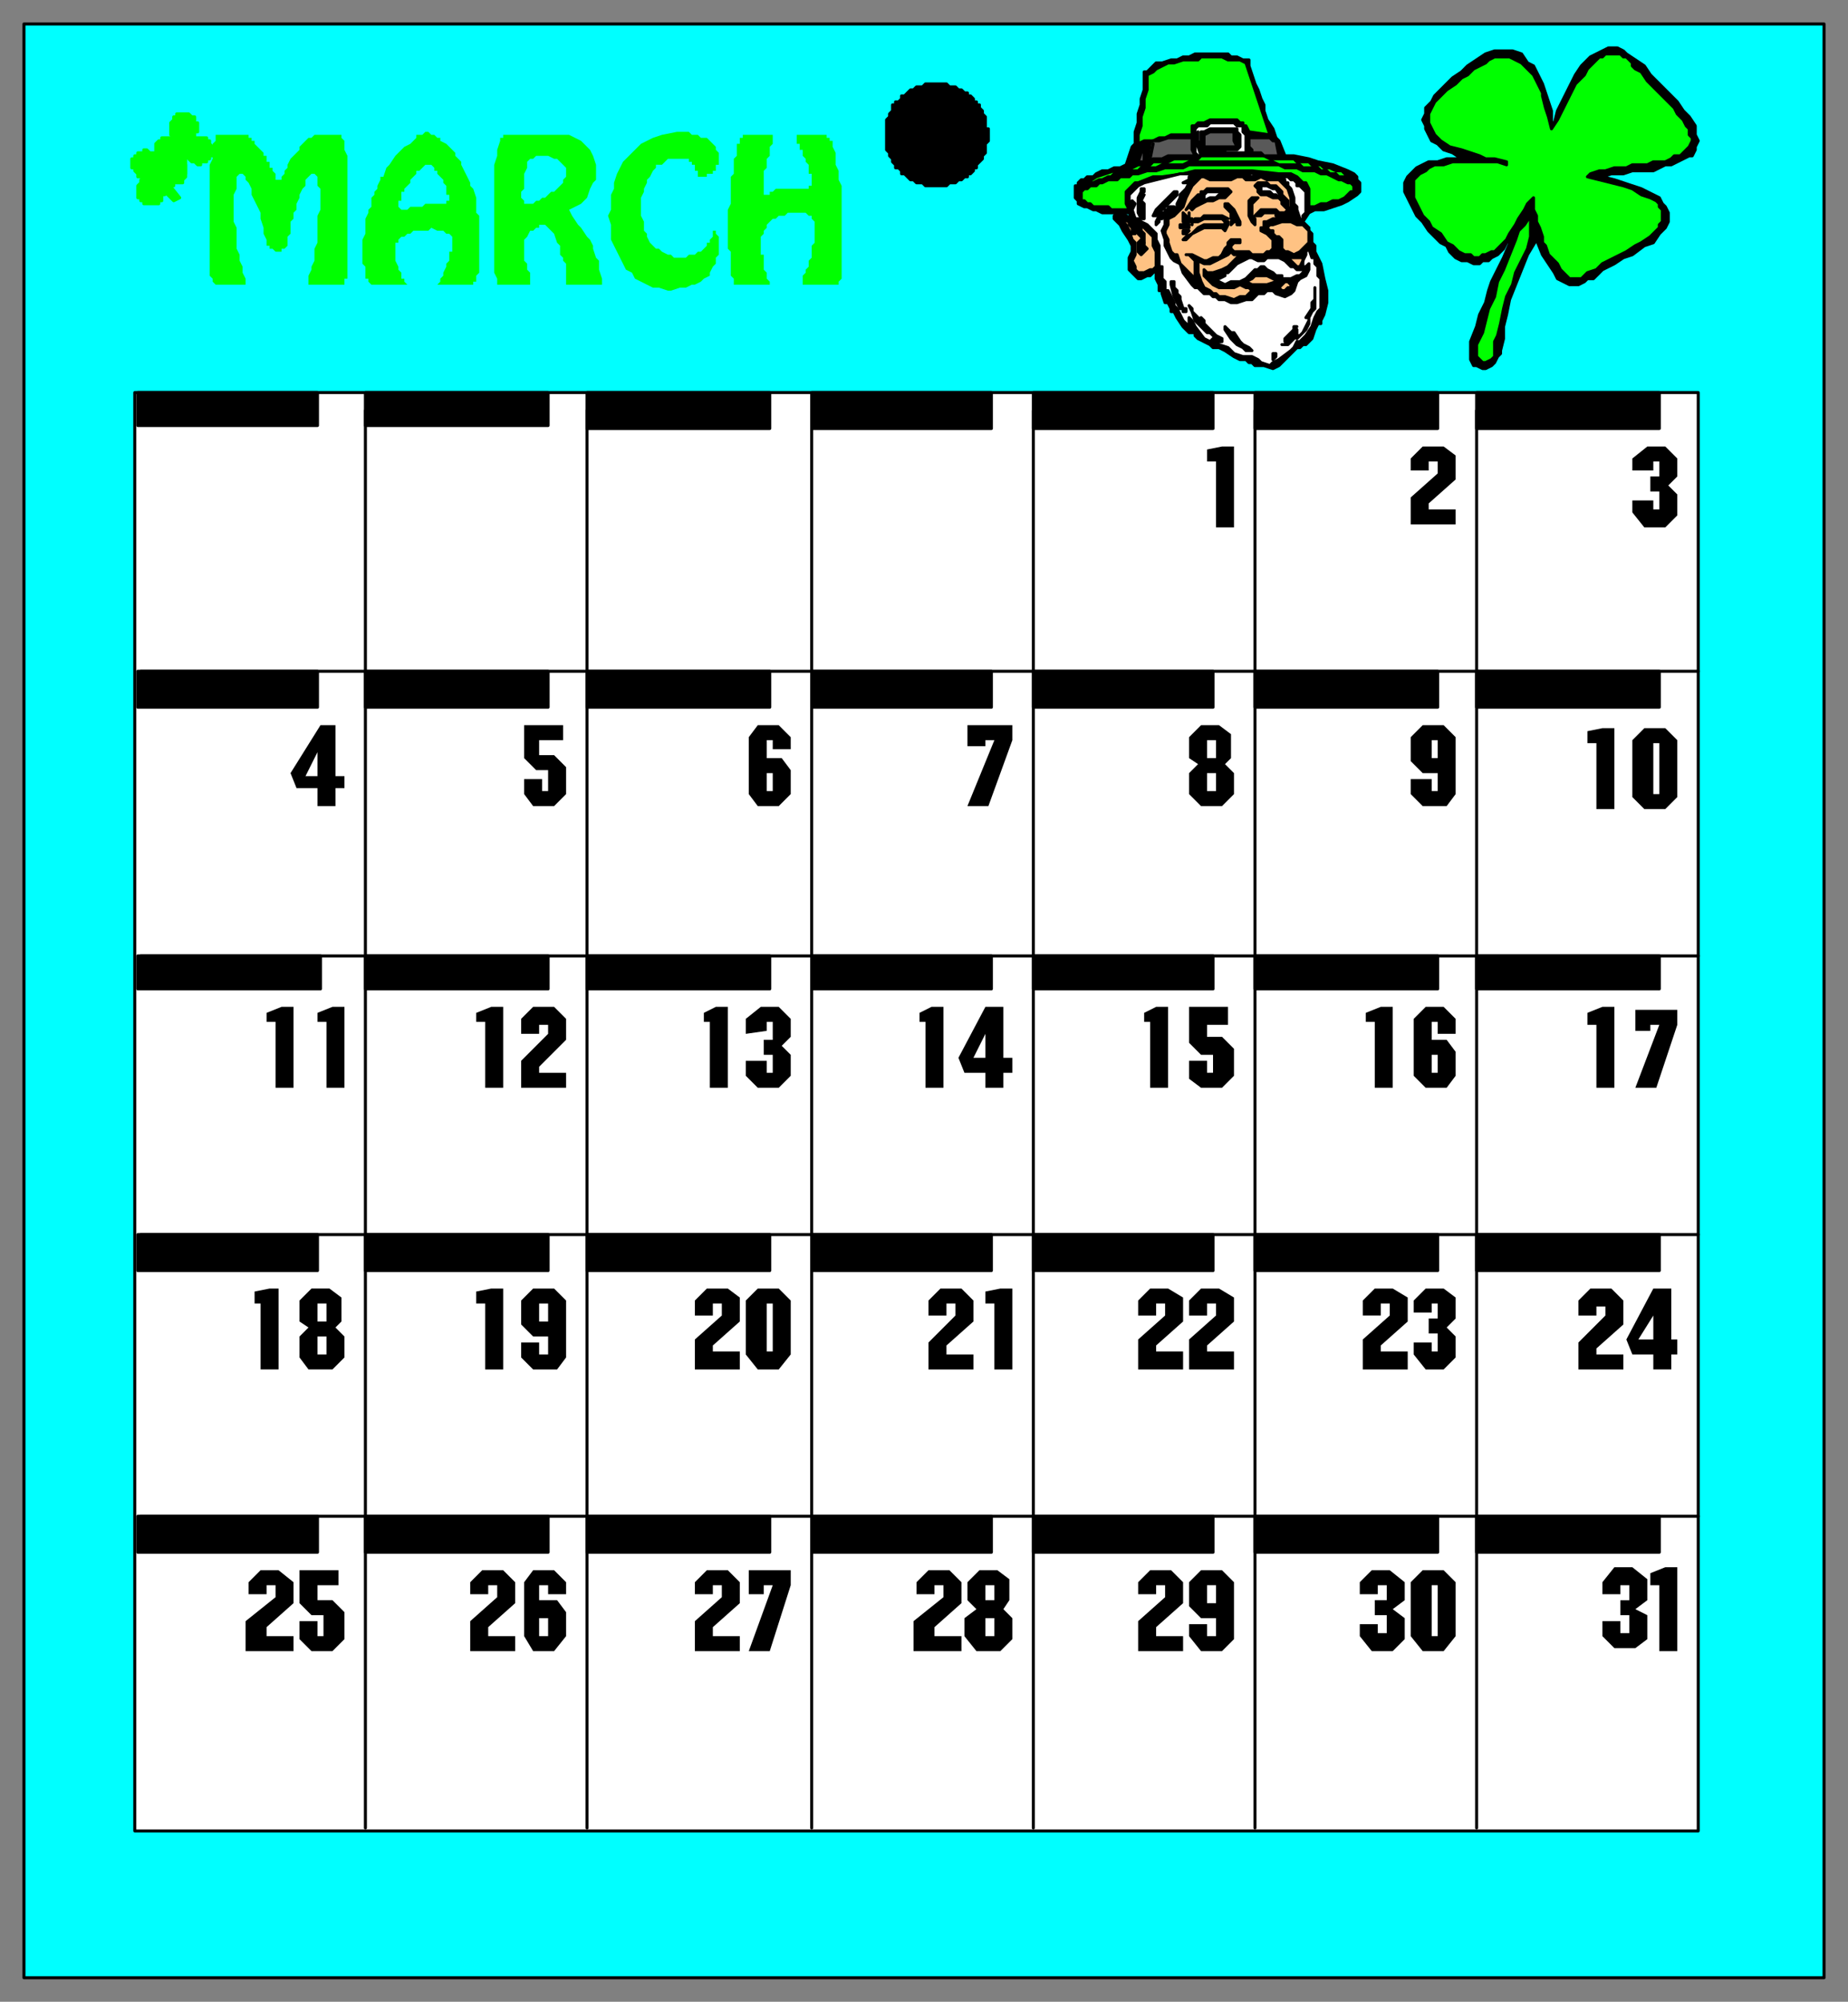 <svg xmlns="http://www.w3.org/2000/svg" fill-rule="evenodd" height="668" preserveAspectRatio="none" stroke-linecap="round" width="617"><rect width="100%" height="100%" fill="#808080" stroke="none"/><style>.brush0{fill:#fff}.pen0{stroke:#000;stroke-width:1;stroke-linejoin:round}.brush2{fill:#000}.pen1,.pen2{stroke:none}.brush3{fill:#0f0}.pen4{stroke:#0f0;stroke-width:1;stroke-linejoin:round}.brush4{fill:#595959}.brush5{fill:#ffc283}</style><path class="pen0" style="fill:#0ff" d="M8 660h601V8H8v652z"/><path class="pen0 brush2" d="M330 45h0v-2h-1v-4l-1-1h0v-1l-1-1v-1h-1v-1h-1v-1l-1-1h-1v-1h-1l-1-1h-1 0l-1-1h-1 0-1l-1-1h-3 0-4l-1 1h0-2l-1 1h0-1l-1 1h0l-1 1h-1v1l-1 1h-1v1h-1v2l-1 1h0v1l-1 1v3h0v5h0v2l1 1v1h0l1 1v1h0l1 1v1h1l1 1v1h1l1 1h0l1 1h1l1 1h2l1 1h7l1-1h2l1-1h1l1-1h1v-1h1l1-1v-1h1v-1l1-1h0l1-1v-1h0l1-1v-3h0l1-1v-2h0z"/><path class="pen0 brush0" d="M45 611h522V131H45v480z"/><path class="pen0" fill="none" d="M122 610V137m74 473V137m75 473V137m74 473V137m74 473V137m74 473V137m74 87H47m520 95H47m520 93H47m520 94H47"/><path class="pen0 brush2" d="M46 142h60v-11H46v11zm76 0h61v-11h-61v11zm74 1h61v-12h-61v12zm75 0h60v-12h-60v12zm74 0h60v-12h-60v12zm74 0h61v-12h-61v12zm74 0h61v-12h-61v12zM46 236h60v-12H46v12zm76 0h61v-12h-61v12zm74 0h61v-12h-61v12zm75 0h60v-12h-60v12zm74 0h60v-12h-60v12zm74 0h61v-12h-61v12zm74 0h61v-12h-61v12zM46 330h61v-11H46v11zm76 0h61v-11h-61v11zm74 0h61v-11h-61v11zm75 0h60v-11h-60v11zm74 0h60v-11h-60v11zm74 0h61v-11h-61v11zm74 0h61v-11h-61v11zM46 424h60v-12H46v12zm76 0h61v-12h-61v12zm74 0h61v-12h-61v12zm75 0h60v-12h-60v12zm74 0h60v-12h-60v12zm74 0h61v-12h-61v12zm74 0h61v-12h-61v12zM46 518h60v-12H46v12zm76 0h61v-12h-61v12zm74 0h61v-12h-61v12zm75 0h60v-12h-60v12zm74 0h60v-12h-60v12zm74 0h61v-12h-61v12zm74 0h61v-12h-61v12z"/><path class="pen1 brush2" d="M108 539h-4l-4-4v-11h13v5h-7v5h5l4 4v9l-4 4h-7l-4-4v-6h6v5h2v-7zm-16-10h-3v3h-6v-4l4-4h6l5 4v7l-9 8v3h9v5H82v-10l10-8v-4zm20-86 3 3v7l-4 4h-8l-3-4v-7l3-3-3-2v-7l4-4h6l4 3v8l-2 2zm-25-8h-2v-4l5-1h3v27h-6v-22zm22-94h-3v-3l5-2h4v27h-6v-22zm-17 0h-3v-3l5-2h4v27h-6v-22zm14-78h-7l-2-5 10-16h5v17h3v4h-3v6h-6v-6z"/><path class="pen2 brush0" d="m106 251-4 8h4v-8zm3 184h-3v6h3v-6zm0 11h-3v6h3v-6z"/><path class="pen1 brush2" d="M258 529h-3v3h-5v-8h14v5l-7 22h-7l8-22zm-17 0h-3v3h-6v-4l4-4h7l4 4v7l-9 8v3h9v5h-15v-10l9-8v-4zm12-99h7l4 4v18l-4 5h-7l-4-5v-18l4-4zm-12 5h-3v4h-6v-5l4-4h7l4 3v8l-9 8v2h9v6h-15v-10l9-8v-4zm17-94h-2v3l-7 1v-5l5-4h6l4 4v6l-3 3 3 3v7l-4 4h-7l-4-4v-5h7v4h2v-6h-3v-5h3v-6zm-21 0h-2v-3l4-2h4v27h-6v-22zm21-94h-2v6h5l3 4v8l-4 4h-7l-3-4v-19l3-4h7l4 4v4h-6v-3z"/><path class="pen2 brush0" d="M258 258h-2v6h2v-6zm-2 177v16h2v-16h-2z"/><path class="pen1 brush2" d="M475 524h7l4 4v18l-4 5h-7l-4-5v-18l4-4zm-12 5h-3v3h-6v-4l4-4h6l5 4v6l-4 3 4 3v7l-4 4h-7l-4-5v-4h6v3h3v-6h-4v-5h4v-5zm17-94h-2v3h-6v-4l4-4h6l4 3v7l-3 3 3 3v7l-4 4h-6l-4-5v-4h6v3h2v-6h-3v-5h3v-5zm-16 0h-3v4h-6v-5l4-4h6l5 3v8l-9 8v2h9v6h-15v-10l9-8v-4zm16-94h-2v6h5l3 4v8l-3 4h-7l-4-4v-19l4-4h6l4 4v5h-6v-4zm-21 0h-3v-3l5-2h4v27h-6v-22zm21-83h-5l-4-4v-8l4-4h7l4 4v19l-3 4h-8l-4-4v-5h7v4h2v-6zm0-104h-3v3h-6v-4l4-4h7l4 3v8l-9 8v2h9v5h-15v-9l9-8v-4z"/><path class="pen2 brush0" d="M480 247h-2v6h2v-6zm0 105h-2v6h2v-6zm-2 177v17h2v-17h-2z"/><path class="pen1 brush2" d="M406 540h-5l-4-4v-8l4-4h7l4 4v19l-4 4h-7l-4-5v-4h6v4h3v-6zm-17-11h-3v3h-6v-4l4-4h7l4 4v7l-9 8v3h9v5h-15v-10l9-8v-4zm17-94h-3v4h-6v-5l4-4h6l5 3v8l-9 8v2h9v6h-15v-10l9-8v-4zm-17 0h-3v4h-6v-5l4-4h6l5 3v8l-9 8v2h9v6h-15v-10l9-8v-4zm16-83h-4l-4-4v-12h13v6h-7v4h5l4 4v9l-4 4h-7l-4-3v-6h6v4h2v-6zm-21-11h-2v-3l4-2h4v27h-6v-22zm25-86 3 3v7l-4 4h-7l-4-4v-7l3-3-3-2v-7l4-4h6l4 3v8l-2 2zm-3-101h-3v-4l5-1h4v27h-6v-22z"/><path class="pen2 brush0" d="M406 258h-3v6h3v-6zm0-11h-3v6h3v-6zm0 282h-3v6h3v-6z"/><path class="pen1 brush2" d="m335 537 3 3v7l-4 4h-8l-4-5v-6l4-3-3-3v-6l4-4h6l4 3v7l-2 3zm-20-8h-3v3h-6v-4l4-4h7l4 4v7l-9 8v3h9v5h-16v-10l10-8v-4zm17-94h-3v-4l5-1h4v27h-6v-22zm-13 0h-3v4h-6v-5l4-4h7l4 4v7l-9 8v3h9v5h-15v-9l9-9v-4zm10-77h-7l-2-5 9-17h6v17h3v5h-3v5h-6v-5zm-20-17h-2v-3l4-2h4v27h-6v-22zm23-94h-3v2h-6v-7h15v5l-8 22h-7l9-22z"/><path class="pen2 brush0" d="m329 345-4 8h4v-8zm3 195h-3v6h3v-6zm0-11h-3v5h3v-5z"/><path class="pen1 brush2" d="M183 446h-5l-4-4v-8l4-4h7l4 4v19l-3 4h-8l-4-4v-5h6v4h3v-6zm-21-11h-3v-4l5-1h4v27h-6v-22zm21-93h-3v3h-6v-5l4-4h7l4 4v7l-9 9v2h9v5h-15v-9l9-9v-3zm-21-1h-3v-3l5-2h4v27h-6v-22zm21-84h-4l-4-4v-11h13v5h-8v5h5l4 4v9l-4 4h-7l-3-4v-5h6v4h2v-7z"/><path class="pen2 brush0" d="M183 435h-3v6h3v-6z"/><path class="pen1 brush2" d="M183 529h-3v5h6l3 4v8l-4 5h-7l-3-5v-18l3-4h7l4 4v4h-6v-3zm-17 0h-3v3h-6v-4l4-4h7l4 4v7l-9 8v3h9v5h-15v-10l9-8v-4z"/><path class="pen2 brush0" d="M183 540h-3v6h3v-6z"/><path class="pen1 brush2" d="M552 452h-7l-2-5 9-17h6v17h2v5h-2v5h-6v-5zm-16-16h-3v3h-6v-5l4-4h7l4 4v8l-9 8v2h9v5h-15v-9l9-9v-3zm18-94h-3v2h-5v-7h14v5l-7 21h-7l8-21zm-21 0h-3v-4l5-2h4v27h-6v-21zm16-99h7l4 4v19l-4 4h-7l-4-4v-19l4-4zm-16 5h-3v-4l5-1h4v27h-6v-22zm21-94h-2v3h-7v-4l5-4h6l4 4v6l-3 3 3 3v7l-4 4h-7l-4-5v-4h7v3h2v-6h-3v-5h3v-5z"/><path class="pen2 brush0" d="M552 248v17h2v-17h-2zm0 191-5 8h5v-8z"/><path class="pen1 brush2" d="M544 529h-3v3h-6v-4l4-5h6l5 4v7l-4 3 4 2v8l-4 3h-7l-4-4v-5h6v4h3v-6h-3v-5h3v-5zm10 0h-3v-4l5-2h4v28h-6v-22z"/><path class="brush3" d="M243 79v-9l1-2v-9l1-1v-5l1-1v-4h1v-2h1v-1h10v3l-1 1v3l-1 1v3l-1 1v8h2v-1h1l1-1h11v-1h1v-4h-1v-3l-1-1v-1l-1-1v-2h-1v-2h-1v-3h10v1h1v1h1v2l1 2v4l1 2v3l1 2v31l-1 1v1h-12v-3l1-1v-1l1-1v-2l1-1v-4l1-1v-7l-1-1v-1h-1l-1-1h-6l-1 1h-2l-1 1h-1l-1 1-1 1v1l-1 1v1l-1 1v6h1v5l1 1v2l1 1v1h-12v-2l-1-1v-8l-1-1v-4zm-40-7 1-2v-5l1-2v-2l1-3 1-2 1-2 2-2 2-2 2-2 2-1 2-1 3-1 5-1h4l1 1h2l1 1h2l1 1 1 1 1 1v1l1 1v4h-1v2h-1v1h-2v1h-3v-2h-1v-2h-1v-1h-1v-1h-7l-1 1-1 1h-2v1l-1 1-1 2-1 1v1l-1 2v1l-1 2v6l1 2v3l1 1v1l1 2 1 1 1 1h1l1 1 2 1h1l1 1h4l1-1h2l1-1h1l1-1 1-1v-1h1v-1l1-1v-2h1v1l1 1v6l-1 1v2l-1 1-1 2v1l-2 1-1 1-2 1h-1l-2 1h-2l-3 1h-1l-3-1h-2l-2-1-2-1-2-1-1-2-2-1-1-2-1-2-1-2-1-2-1-2v-5l-1-3zm-4-12h-11l1-1v-3l-1-1-1-1-1-1h-1l-2-1h-4l-1 1h-1l-1 1v2l-1 2v2h-10v-5l1-3v-2l1-3v-1h1v-1h22l2 1 2 1 2 2 1 1 1 2 1 3v5zm-34 0h10v3l-1 1v2l1 1v1h3l1-1h1l1-1h1l1-1 1-1h1l1-1 1-1 1-1v-1h11l-1 1-1 2-1 3-2 2-4 2 1 2 2 3 1 1 2 3 1 1 1 2v1l1 3 1 1v3l1 3v2h-12v-7l-1-1v-1l-1-1v-3l-1-1-1-3-1-1-1-1-1-1h-2v1h-1l-1 1h-1l-1 2-1 1v7l1 1v2l1 1v4h-11v-2l-1-2V60zm-8 2h-8l-1-1v-1l-1-1-1-1v-1h-1v-1l-1-1h-2l-1 1-1 1h-1v1l-1 1-1 1v1l-1 1h-10l1-2v-1h1l1-3 1-1 2-3 1-1 1-1 1-1 2-1 2-2v-1h2l1-1h1l1 1h1l1 1h1v1l2 1 1 1 1 1 1 1v1l1 1 1 1v1l1 2 1 2 1 2v1zm-31 0h10l-1 1v1h-1v3h-1v2l1 1h2l1-1h4l1-1h7v-1h1v-2h-1v-3h8l1 1 1 3v5l1 1v19l-1 1v2h-1v1h-12l1-1v-1l1-1v-1l1-2v-1l1-1v-3h1v-5l-1-1h-1l-1-1h-2l-2-1-1 1h-5l-1 1h-1l-1 1h-1l-1 1v1h-1v6l1 2v1l1 1v2h1v1l1 1h-12l-1-1v-1h-1v-4l-1-1v-8l1-2v-5l1-2v-1l1-1v-3l1-1v-1l1-1v-1zM70 89V55l1-2v-5l1-1v-2h11v1h1v1h1v1l1 1 1 1 1 1v1h1v2h1v2h1v1l1 1v2h1v1-1h1v-1l1-1v-1l1-1v-1l1-2 1-1 1-1 1-1v-1l1-1 1-1 1-1h1l1-1h9v1l1 1v3l1 2v41h-1v2h-12v-3l1-2v-1l1-2v-4l1-2v-9l1-2v-7l-1-1v-3l-1-1h-1l-1 1-1 1v2l-1 1-1 2v1l-1 2v2l-1 1v2l-1 1v4l-1 1v3l-1 1h-1v1h-2l-1-1h-1v-1h-1v-2l-1-2v-2l-1-3v-2l-1-2-1-2-1-2v-2l-1-2-1-1v-1l-1-1h-1l-1 1v4l-1 2v9l1 2v7l1 2v2l1 2v2l1 2v2H72l-1-1v-1l-1-1v-3z" style="stroke:none"/><path class="pen4 brush3" d="m54 63 4 4 2-1-4-5h1l1 1h0v-1h3v-1h0l1-1h0v-1h0v-1h0v-1h0v-1h0-1v-1h0-1v-1h0-1 0-1 0-1 0-1 0-1 0v1h0-1 0v1h0-1 0v1h0v-1h0v-1h0v-1h0v-1h-1 0v-1h-1 0-1 0l-1-1h0-1v1h0-1 0-1v1h0-1 0v1h0-1v1h0v1h0v1h1v1h0l1 1h0v1h3v1h-1 0-1 0v1h0l-1 1h0v1h0v1h0v1h0v1h1v1h1v1h5v-1h1v-1h0v-1h1v-1h0v-1h-1 0z"/><path class="pen4 brush3" d="M60 52v6h2v-6h1v1h0l1 1h1l1 1h1v-1h2v-1h1v-1h1v-1h0v-1h0v-1h0l-1-1h0v-1h0-1 0v-1h-1 0-1 0-1 0-1 0-1 1v-1h0v-1h1v-1h0v-1h0v-1h0-1v-1h0v-1h-1 0l-1-1h0-1 0-1 0-1 0-1v1h0-1 0v1h0l-1 1h0v1h0v1h0v1h0v1h1v1h1-1 0-1 0-1 0-1 0-1 0v1h-1 0l-1 1h0v1h0v1h0v1h0v1h0l1 1h0l1 1h1l1 1h1l1-1h1v-1h1v-1h0z"/><path class="pen0 brush2" d="M417 20v2l2 6 1 2 1 3 1 2v2l1 3 2 3 1 3 1 1 2 5h3l5 1 3 1 5 1 5 2 2 1 1 1v1l1 1v3l-1 1-3 2-2 1-3 1-3 1h-3l-2 1-2 3 2 2v1l1 1v3l1 1v2l1 2 1 2 1 5 1 4v4l-1 4-1 2v1h-1l-1 2-1 3-1 1-1 1h-1 0l-1 1h-1l-1 1-2 2-1 1-2 2-2 1-3-1h0-3l-1-1h-1l-1-1h-2l-2-1-3-2-2-1h0-2l-1-1-4-2-1-1v-1h-2l-1-1-1-1-2-3-1-2h-1v-1l-1-2h-1l-1-3v-1h-1v-2h0l-1-2h0v-1h0v-2l-2 2h-1l-2 1h-1l-1-1-1-1-1-1v-4l1-2v-2l-1-2-2-3-1-2-1-1-1-1v-1h4l2 1-1-2h-9l-2-1h-1l-2-1h-1l-2-1v-1l-1-1v-4h1v-1l1-1h1l1-1h2l1-1 2-1h2l2-1h2l2-1 2-6 1-1v-4l1-3v-3l1-3v-2l1-3v-6h1l1-1 1-1 1-1h2l3-1h2l2-1h2l2-1h11l1 1h2l2 1h2z"/><path class="pen0 brush3" d="m416 21 1 3 1 3 1 3 1 3 1 3 1 3 1 3 1 3-7-1-1-2h-1v-1h-1l-1-1h-9l-2 1h-2l-1 1h-1v3h-7l-2 1h-2l-2 1h-3l-2 1v-3l1-3v-3l1-3v-3l1-3v-5l2-1 1-1 2-1 2-1h2l3-1h5l1-1h7l2 1h4l2 1z"/><path class="pen0 brush0" d="M414 42h1v2l1 1v6h0-15 8v-1h0-8v-1l-1-2v-3h0v5l1 3h-1l-1-1v-8h0l1-1h3l1-1h8l1 1h1z"/><path class="pen0 brush4" d="M398 46v4l1 2h-9l-2 1h-3l-2 1 1-6h-2v6h-2 0l2-6h1l2-1h2l3-1h8z"/><path class="pen0 brush0" d="m385 48-1 5h0l1-5h0z"/><path class="pen0 brush2" d="m402 44 2-1h9v1l1 1v4l-1 1h-11l-1-1v-5h1z"/><path class="pen0 brush4" d="M410 44h2v3l1 2h-11v-4l2-1h6z"/><path class="pen0 brush3" d="m452 61-2-1-1-1h-2l-1-1h-2l-1-1h-2l-1-1h-5l-1-1h-7l-2-1h-28l-2 1h-7l-2 1h-5l-1 1h-4l-1 1h-3l-1 1h-1l-2 1h-1l-2 1h-1l-1 1h-2v-1h2l3-2 3-1 3-1h3l3-1 2-1h4l1-1h5l2-1h8l1-1h21l2 1h8l1 1h4l1 1h3l1 1h2l2 1h2l1 1 1 1 1 1 1 1z"/><path class="pen0 brush4" d="m424 46 1 1h1l1 5h-5l-1-1h-3v-1l-1-1v-3h7z"/><path class="pen0 brush3" d="m380 58 3-1h3l3-1h6l2-1h30l2 1h4l2 1h4l2 1h2l2 1 2 1h1l2 1h1l1 1v2h-1l-1 1-1 1-2 1h-2l-2 1h-2l-2 1h-2v-6l-1-2h-1l-1-1-1-1h0l-2-1h-4l-9-1h-19l-4 1-7 1h-3l-5 2h-1l-1 1h0l-1 1-1 1v4l1 2h0-6l-1-1h-5l-1-1h-1l-1-1h0-1v-2h0v-1h0l1-1h1l1-1h2l1-1h1l2-1h3l1-1h3l1-1h2z"/><path class="pen0 brush0" d="M394 58h16l4-1 5 1h4-3l-2 1-2-1h-5l-2 1h-12v1l-2 1h1l2-1v1h-1l-1 2-2 2v1l-1 2h0v1l-2 2-2 2v2l-1 2 1 3v2l2 4 1 1h0l2 1 1 3 3 4 1 1h1l2 2h2l1 1h1l1 1h2l2 1h2l3-1h2l1-1h0l1-1h2l1-1h2l1 1 3 1 2-1h0l1-1 1-3 1-1 2-1h0l1-2v-2l-1 1h-1v-2l1-2v-1l1-1 1 3h1v2l1 1v3l1 1v10l-1 1-1 2-1 3-2 3-1 1-1 1h-1l-1 2-1 1-4 3-2 1-1 1-3-1-1-1-2-1h0-2 0-1l-3-1-2-2-3-1-1-1h0l-1-1-1 1h0l-2-1-3-4-1-2h0l-1-1v3l-2-2-2-4-1-1v-1l-1-2-1-2h-1v-3l-1-1h0v-4h-1v-7l-1-2v-2l-1-1-2-2-2-1-1-1h-1l-1-3 1-2-1-1-1 1v-3l1-1 1-1 1-1 2-1 4-1 4-1 4-1z"/><path class="pen0 brush2" d="M382 63v1h-1v1h1l-1 2 1 1v1h0v2h0v1h0v1h0-1l-1-2h0v-5l1-2v-1h1z"/><path class="pen0 brush5" d="M404 60h7l2-1h2l1 1h3l2-1 2 1h4l1 1 1 1 1 1 1 3v3l1 1v1h-1v1h-1 0l1-1v-1h1l-1-1h0v1h-1l-1 1h0-2 0l-1-1h-5l-1 1-1 1h2l1-1h4v1h1l2 1h2-6l-2 1h-1v1h0v1h0-1v1l2 1 1 1h0l1 1v3l-1 1h-1l-1 1h-4l-1-1h-2 0-3l-1-1h0v-1l1-1h2v-1h-3l-1 1v1l-1 1-1 2-1 1h-2l-2 1h-1l-2-1-2-1h-2 1l1 1 1 1v5l1 1v1l-1-1-2-2-1-1-1-1-1-1-1-3h-1l-1-1-1-3v-1l-1-2v-1h0l1-2v-2l2-1 1-1 2-2 1-3 1-2 1-2 1-1h0l1-1 1-1h1l2 1z"/><path class="pen0 brush2" d="M392 64h1v1h0l-2 2-2 2-1 1h0l-2 2h0-1 0l1-2 2-2 1-1 1-1 1-1 1-1h0zm17-1h1l1 1h0l-1 1h0l-1 1h-2 0l-2 1h-2l-2 1-2 1-1 1-1-1-1 1h0l2-3 2-2h1v-1h1l1-1h6z"/><path class="pen0 brush0" d="M407 64h3-1l-2 1h0l-1 1h-2l-2 1h-1 0-1 1v-1h1v-1h0l1-1h4zm23-5 1 1h1l1 1v1h1l2 2v7l-1 1v2l-1-1-1-3v-1l-1-1v-2l-1-3h0l-1-1v-1h-1v-1l-3-1h-1 5z"/><path class="pen0 brush2" d="m392 69-1 1-1 1-2 2h-1v1l-1 1h0v-1l1-2 1-1h1v-1h1v-1h2zm30-8h1l1 1h2l1 1 1 1v1l2 2v2l1 1h-1l-1-1-1-1v-1l-1-1h-1 0-1l-2-1h-2 0l-1-1v-1h0l-1-1 1-1h2z"/><path class="pen0 brush0" d="M425 63h1l2 3 1 1h0-1 0l-2-2h0-1l-1-1h0-2 0-1v-1h0v-1h2l2 1z"/><path class="pen0 brush5" d="m381 75 2 2 1 1 1 1v3l1 2v5l-1 1h-1l-2 1h-2l-1-1v-1l-1-2 1-2v-4l-1-1-1-3-1-2h0l-2-2 3 1h1l2 1h1z"/><path class="pen0 brush2" d="m381 77 1 1v3h0l-1-2-1-1v-1h-1 0v1h0-1v-2l-1-1v-1l1 1h2l1 1v1zm16-6v2h1v1l1-1h2l1-1h6l2 1h0-1v1l-1-1h-6l-2 1h-2v1h0v-1h-1v-1h0v-1h0v-1h0zm-1 1v2h0l1 1h0-1l-1-1v-1h0v-2l1 1zm14-4 1 1 1 1 1 2 1 2v1h-1v-1h0-1 0l-1 1v-1l1-1h-1v-2h0l-1-1-1-1h0v-1h1zm9-2h1l-1 1-1 1v4l1 1v2h0l-1-1h0l-1-2h0v-5h0l1-1h1zm-23 9h1v1h-3v-1h2z"/><path class="pen0 brush2" d="M381 81h1v1l1 1-1 1h0l-1 1h0l-1-1v-3h0l1-1h0v1zm16-4-1 1h0-1 0v-1h2zm8-2h4v-1h1v1h0l-1 2h0l-1-1h-6l-2 1-2 1-1 1-1 1h0-1l1-1h0l2-1 1-1 1-1 2-1h3z"/><path class="pen0 brush0" d="m431 73 1-1v1h-1z"/><path class="pen0 brush5" d="M428 74h3l2 1h2l1 1 1 1v4l-1 1-1 1-1 1-2 1-2-1h-1l-1-1v-2h0v-1l-1-1h0-1l-1-1v-1h-1l-1-1 1-1h1l3-1z"/><path class="pen0 brush0" d="m433 74-2-1h1l1 1zm-7 6h1v1h0v2-2h-1v-2 1z"/><path class="pen0 brush5" d="m404 88 2-1 2-1 2-1 1-1 1 1h4-1l-2 1-1 1h0l-1 1-1 1-2 1-3 1h-2 0l-1-1h0v2l1 1 1 1 1 1 2 1h5l2-1 2 1h1l1 1-1 1h0l-1 1h-2l-2 1-3-1h-2l-1-1h-1l-1-1-2-1-1-2h0l-1-3v-4l2 1h2z"/><path class="pen0 brush0" d="m418 86 2 1h2l1-1h4l2 1 2 2h1l1 1h3l-1 1-1 1h-1l-2 1h-3 0v-1h0-2l-1-1-2-1-1-1h-1l-1 1h-1l-2 2-1 1-2 1h-3l-2 1-2-1h-2l-1-1v-1l1 1h2l2-1v-1h1l1-1 1-1 1-1h0l2-1h0l2-1h1zm10-1-2-1h0l2 1z"/><path class="pen0 brush2" d="M392 94v2l1 1v1h0l1 1v1l1 3h1v1h-1 0v-1h-1l-1-2-1-2-1-4v-1h1z"/><path class="pen0 brush5" d="M433 86h2v1l-1 2h-1l-1-1-1-1-1-1h3zm-11 5h-2l1-1 1 1zm-1 1h2l2 1 2 1h-1l-3 1h-5l-2-1h0l2-1 1-1h2z"/><path class="pen0 brush2" d="m397 102 1 1v1l1 1h0l1 1 2 2v1-1l-1-2h0l1 1v1l1 1 3 3 2 1v1h-1l-1-1-2-2h0-1 0l-2-2-2-2-1-3-1-2h0z"/><path class="pen0 brush5" d="M431 95v1h-1l-1 1h-1l-1-1 1-1 1-1h1l1 1z"/><path class="pen0 brush2" d="M439 96v7l-1 1-1 2h0-1 0l2-3v-2l1-1v-2h0v-2h0zm-29 14 1 1h1l2 3 1 1h0l2 1 1 1h-2l-1-1-2-1-1-1-1-1-2-3v-1l1 1zm27-3v1h0l-1 2-2 2-1 1h0v-1h1l1-1 2-4v-1 1h0zm-4 2h0l-1 1h1v2l-2 2-1 1h-2 1l1-2h0-1v1h0v-1l1-1 2-2v-1h1zm-7 10-1 1h0v-2h1v1zm130-64-2 1-2 1h-7l-3 1h-4l-3 1 4 1 3 1 3 1 3 1 2 1 2 1 2 1 1 2 1 1 1 2v3l-1 2-2 2-2 3-3 1-4 3-3 1-3 2-2 1-2 1-1 1-2 2h-2l-1 1-2 1h-3l-2-1-2-1-1-2-2-3-2-3-2-5-3 5-2 5-2 5-2 5-1 5-1 4v4l-1 4v1l-1 1-1 2-1 1-2 1h-1l-2-1h-1l-1-2v-6l2-5 1-4 2-4 1-4 1-3 2-4 2-4 3-7-2 2-1 2-2 2-2 1-1 1h-2l-1 1h-2l-2-1h-2l-2-1-2-2-1-2-2-1-2-2-2-2-2-3-2-2-1-2-1-2-1-2-1-2v-3l1-2 1-1 2-2 2-1 2-1h3l3-1h5l-3-2-3-1-2-2-2-1-1-2-1-2v-1l-1-2 1-2v-2l2-2 1-2 2-2 2-2 2-2 3-2 2-2 3-2 3-2 3-1h6l3 1 2 3 2 1 1 2 1 2 1 2 1 3 1 3 1 3v4h1l1-4 2-4 2-4 2-4 2-3 1-1 1-1 1-1 2-1 2-1 2-1h3l2 1 1 1 3 2 3 2 2 3 2 2 2 2 2 2 3 3 2 3 2 2 2 3v3l1 2-1 2v1l-1 2h-1l-2 1-2 1-2 1h-2z"/><path class="pen0 brush3" d="m552 29 3 3 2 2 2 2 1 2 2 2 1 2 1 1v2l1 1v1l-1 2-1 1-1 1-1 1h-2l-1 1-2 1h-4l-2 1h-5l-2 1h-4l-3 1h-2l-3 1-1 1h0l4 1 4 1 4 1 3 1 3 2 3 1 2 1 1 1v1l1 1v4l-1 1v1l-1 1-2 2-3 2-2 1-3 2-2 1-2 1-2 1-2 1-2 2-3 1-2 2h-4l-1-1-1-1-1-1-1-2-1-1-2-2-1-3-1-1v-2l-1-3-1-2v-2l-1-2v-4l-2 2-1 2-2 3-1 2-2 3-1 2-1 1-1 1-1 1-1 1h-1l-2 1h-1l-1 1h-2l-1-1h-2l-2-1-1-1-1-1-2-1-2-3-3-2-1-2-2-2-1-2-1-2-1-2v-6l1-1 1-1 2-1 1-1 2-1h3l3-1h15l3 1v-1l-4-1h-3l-2-1-3-1-3-1-4-1-3-2-2-2-1-2-1-2v-3l1-2 1-2 2-2 2-2 3-2 2-2 2-1 2-2 2-1 2-1 1-1 2-1h5l2 1 2 1 1 1 1 1 2 2 1 2 1 2 1 2v1l1 4 1 3 1 4h0l2-3 2-4 2-4 2-4 2-2 1-1 1-2 1-1 1-1 1-1 1-1h1l1-1h5l1 1h1l1 1 1 1v1l1 1 2 1 2 3 2 2z"/><path class="pen0 brush3" d="m511 79-1 4-2 4-2 4-1 4-2 4-1 4-1 5-1 4-1 2v5l-1 1-2 1h-1l-2-2v-4l2-4 1-4 1-4 2-4 1-5 2-4 2-5 2-5 1-3 2-2 2-3v7z"/></svg>
